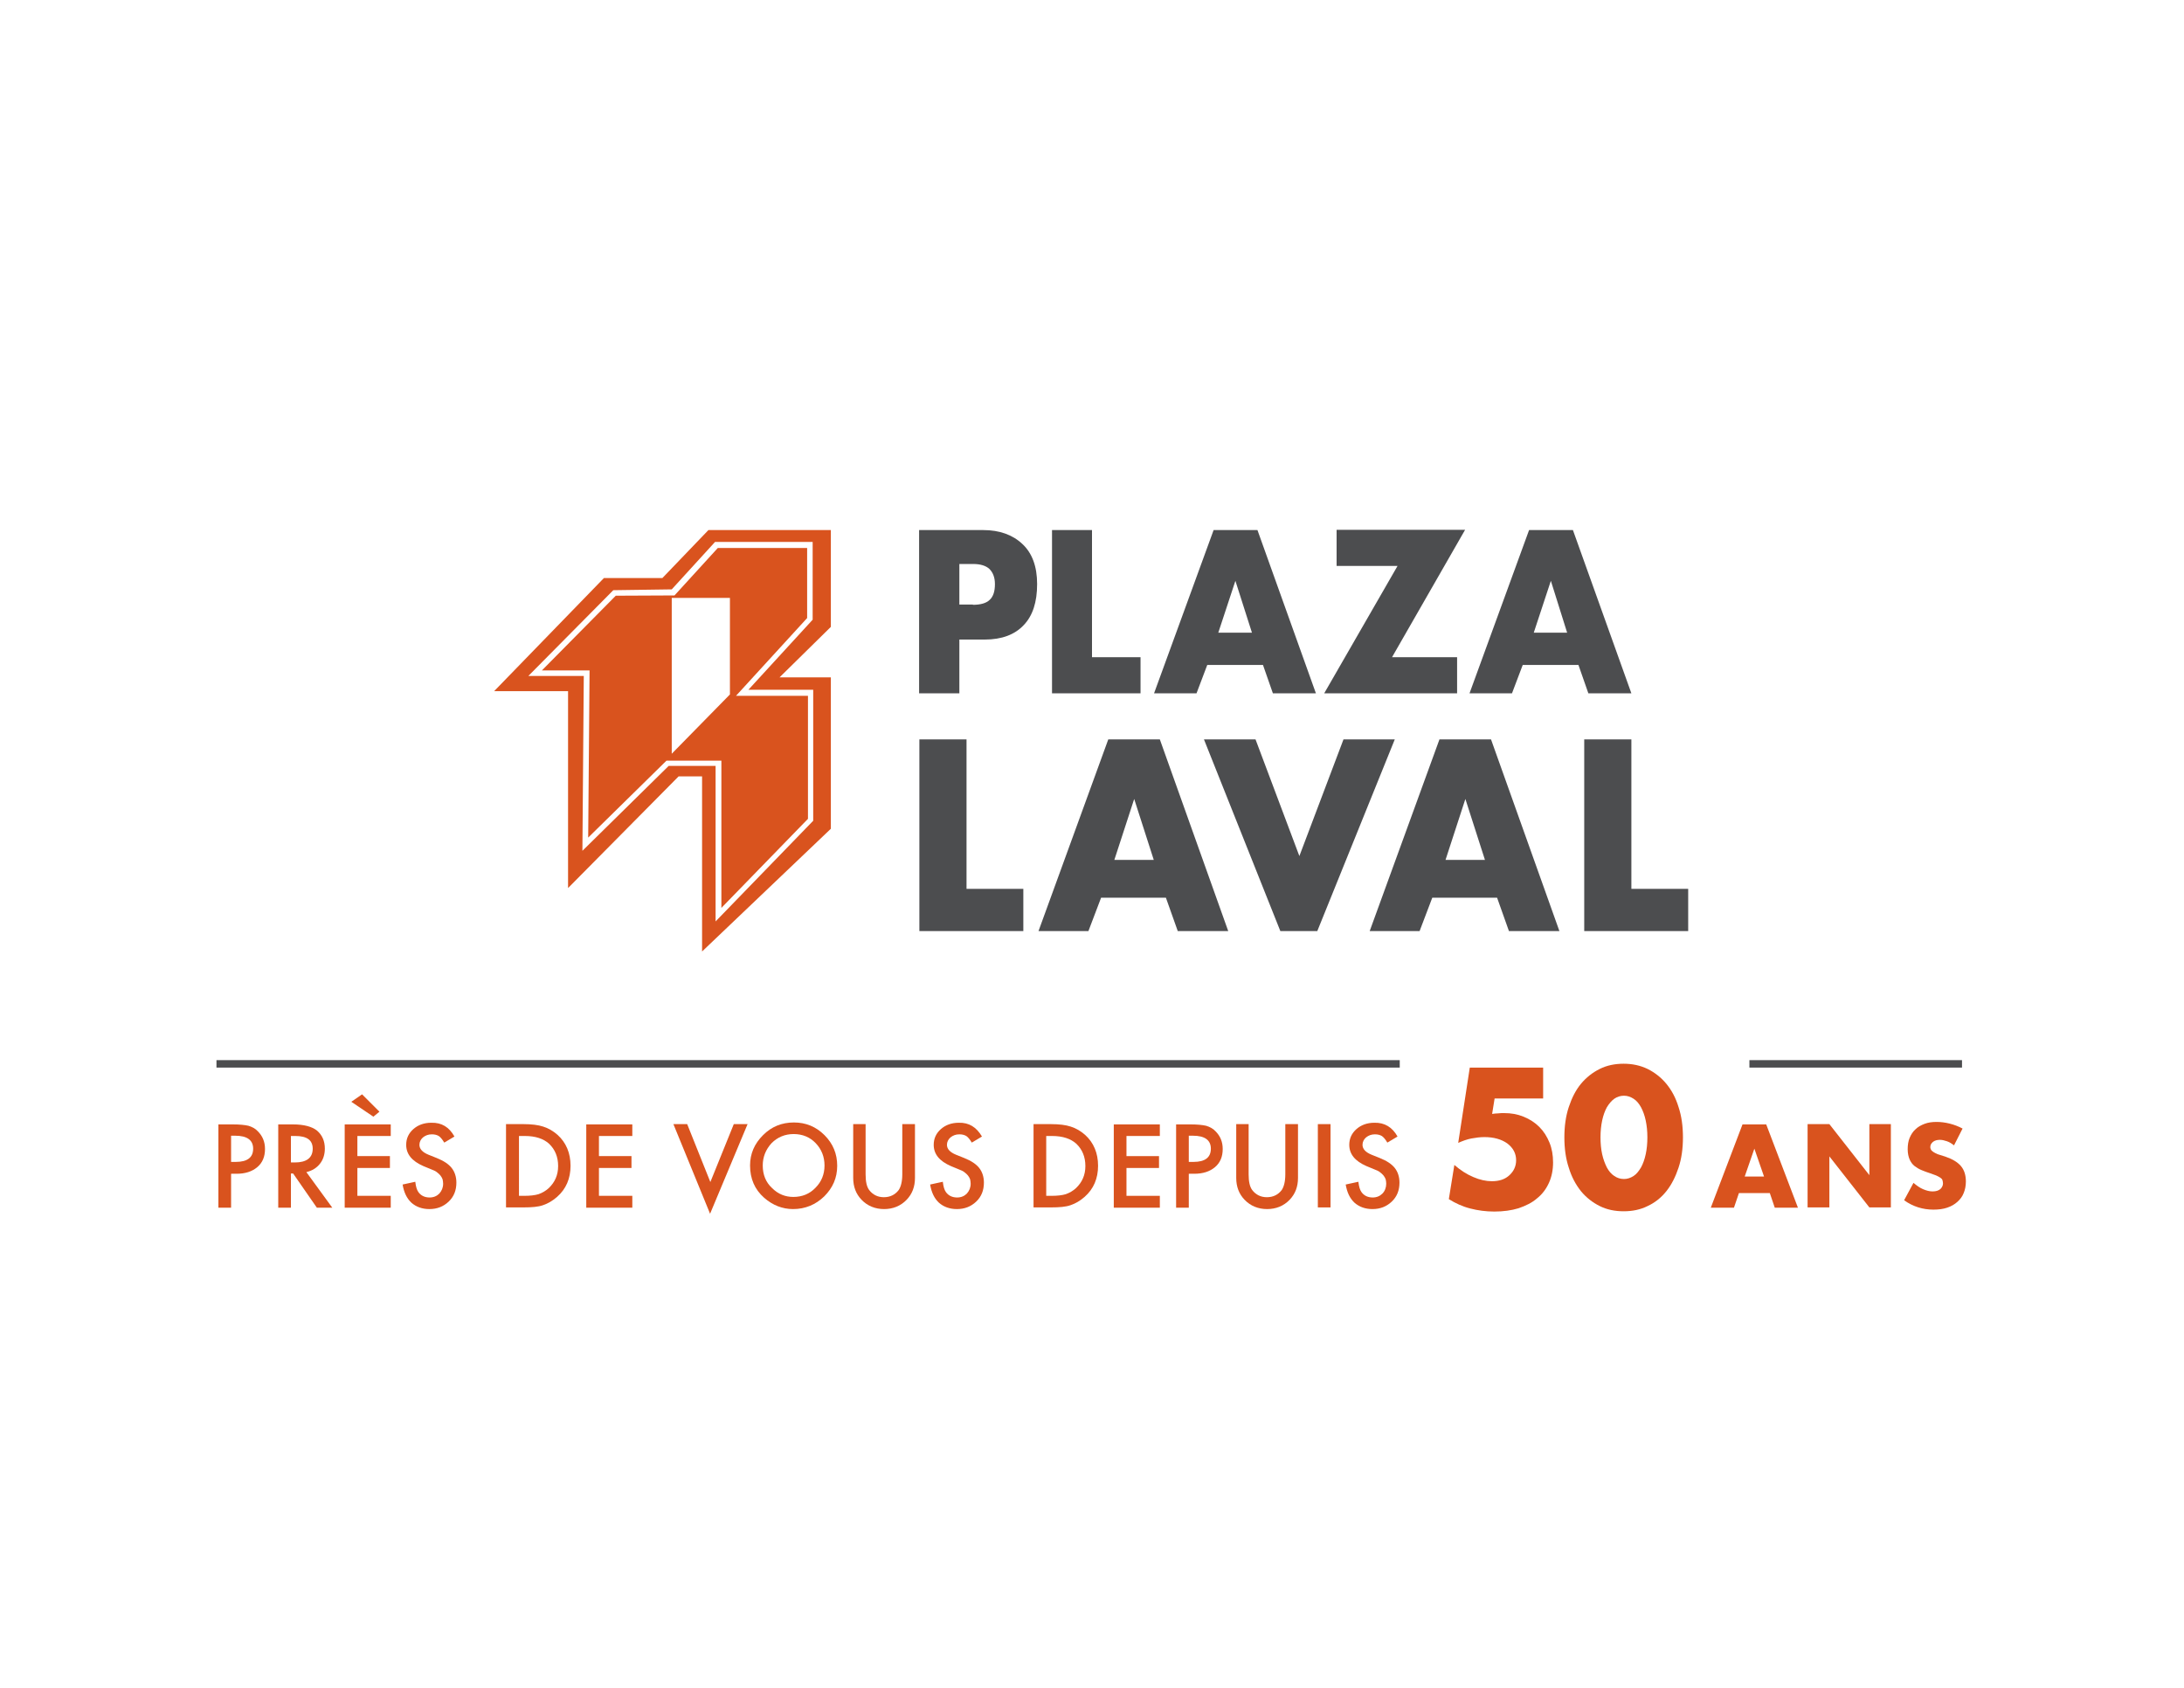 <?xml version="1.0" encoding="utf-8"?>
<!-- Generator: Adobe Illustrator 27.8.0, SVG Export Plug-In . SVG Version: 6.00 Build 0)  -->
<svg version="1.1" id="Calque_1" xmlns="http://www.w3.org/2000/svg" xmlns:xlink="http://www.w3.org/1999/xlink" x="0px" y="0px"
	 viewBox="0 0 792 612" style="enable-background:new 0 0 792 612;" xml:space="preserve">
<style type="text/css">
	.st0{fill:#4C4D4F;}
	.st1{fill:#D9531E;}
</style>
<g>
	<g>
		<g>
			<path class="st0" d="M347.9,251.4h-14.6v-59.2h23.3c5.8,0,10.6,1.7,14.1,5c3.6,3.3,5.4,8.2,5.4,14.6c0,6.5-1.6,11.5-4.9,14.9
				c-3.2,3.4-7.9,5.2-14.1,5.2h-9.2V251.4z M352.8,219.3c2.8,0,4.9-0.6,6.1-1.8c1.3-1.2,1.9-3.1,1.9-5.7c0-2.4-0.7-4.2-2-5.5
				c-1.3-1.2-3.3-1.8-5.9-1.8h-5v14.7H352.8z"/>
			<path class="st0" d="M396,238.3h17.6v13.1h-32.1v-59.2H396V238.3z"/>
			<path class="st0" d="M437.8,241.1l-3.9,10.3h-15.4l21.6-59.2H456l21.2,59.2h-15.6l-3.6-10.3H437.8z M448,210.6l-6.2,18.8H454
				L448,210.6z"/>
			<path class="st0" d="M528.4,238.3v13.1h-48.2l26.6-46.2h-22.1v-13.1h46.6l-26.5,46.2H528.4z"/>
			<path class="st0" d="M552.2,241.1l-3.9,10.3h-15.4l21.6-59.2h15.9l21.2,59.2H576l-3.6-10.3H552.2z M562.4,210.6l-6.2,18.8h12.1
				L562.4,210.6z"/>
		</g>
		<path class="st0" d="M350.5,322.3h20.6v15.3h-37.7v-69.5h17.1V322.3z"/>
		<path class="st0" d="M399.3,325.5l-4.6,12.1h-18.1l25.3-69.5h18.7l24.8,69.5h-18.3l-4.3-12.1H399.3z M411.3,289.7l-7.2,22.1h14.3
			L411.3,289.7z"/>
		<path class="st0" d="M471.2,310.4l16-42.3h18.6l-28.1,69.5h-13.4l-27.7-69.5h18.7L471.2,310.4z"/>
		<path class="st0" d="M519.4,325.5l-4.6,12.1h-18.1l25.3-69.5h18.7l24.8,69.5h-18.3l-4.3-12.1H519.4z M531.4,289.7l-7.2,22.1h14.3
			L531.4,289.7z"/>
		<path class="st0" d="M591.6,322.3h20.6v15.3h-37.7v-69.5h17.1V322.3z"/>
		<g>
			<path class="st1" d="M301.3,192.2h-44.4l-16.7,17.4H219l-39.8,41h26.8v71.4l40.1-40.5h8.5V345l46.7-44.5v-54.9h-18.6l18.6-18.3
				V192.2z M294.7,224.7l-23.3,25.4h23.5v47.5l-35.4,36.5v-56.4h-17l-31.3,30.8l0.5-63.4h-20.1l30.8-31.1l21.2-0.3l15.7-17.2h35.4
				V224.7z"/>
			<path class="st1" d="M223.3,216l-26.8,27.1h17.3l-0.5,60.6l28.4-27.9h19.9v53.4l31.4-32.3v-44.6h-26.1l25.8-28.2v-25.4h-32.4
				l-15.7,17.2L223.3,216z M264.7,216.8v35l-21.1,21.5v-56.5H264.7z"/>
		</g>
	</g>
	<g>
		<g>
			<path class="st1" d="M83.8,425.6v12.3h-4.6v-30.2h5.2c2.5,0,4.4,0.2,5.7,0.5c1.3,0.4,2.5,1,3.4,2c1.7,1.7,2.6,3.8,2.6,6.4
				c0,2.8-0.9,5-2.8,6.6c-1.9,1.6-4.4,2.4-7.5,2.4H83.8z M83.8,421.3h1.7c4.2,0,6.3-1.6,6.3-4.8c0-3.1-2.2-4.7-6.5-4.7h-1.5V421.3z"
				/>
			<path class="st1" d="M111.1,425l9.4,12.9h-5.6l-8.6-12.4h-0.8v12.4h-4.6v-30.2h5.3c4,0,6.9,0.8,8.7,2.2c2,1.7,2.9,3.9,2.9,6.6
				c0,2.1-0.6,4-1.8,5.5C114.8,423.5,113.2,424.5,111.1,425z M105.5,421.5h1.4c4.3,0,6.5-1.7,6.5-5c0-3.1-2.1-4.6-6.3-4.6h-1.6
				V421.5z"/>
			<path class="st1" d="M141.7,411.9h-12.1v7.3h11.8v4.3h-11.8v10.1h12.1v4.3h-16.7v-30.2h16.7V411.9z M127.4,399.5l3.9-2.7l6.3,6.3
				l-2.2,1.8L127.4,399.5z"/>
			<path class="st1" d="M164.8,412.1l-3.7,2.2c-0.7-1.2-1.4-2-2-2.4c-0.7-0.4-1.5-0.6-2.5-0.6c-1.3,0-2.3,0.4-3.2,1.1
				c-0.8,0.7-1.3,1.6-1.3,2.7c0,1.5,1.1,2.7,3.3,3.6l3,1.2c2.5,1,4.3,2.2,5.4,3.6c1.1,1.4,1.7,3.2,1.7,5.3c0,2.8-0.9,5.1-2.8,6.9
				c-1.9,1.8-4.2,2.7-7,2.7c-2.6,0-4.8-0.8-6.5-2.3c-1.7-1.6-2.7-3.7-3.2-6.6l4.6-1c0.2,1.8,0.6,3,1.1,3.7c0.9,1.3,2.3,2,4.1,2
				c1.4,0,2.6-0.5,3.5-1.4c0.9-1,1.4-2.2,1.4-3.6c0-0.6-0.1-1.1-0.2-1.6c-0.2-0.5-0.4-0.9-0.8-1.4c-0.3-0.4-0.8-0.8-1.3-1.2
				s-1.2-0.7-2-1l-2.9-1.2c-4.1-1.8-6.2-4.3-6.2-7.7c0-2.3,0.9-4.2,2.6-5.7c1.7-1.5,3.9-2.3,6.5-2.3
				C160.2,407,162.9,408.7,164.8,412.1z"/>
			<path class="st1" d="M183.5,437.8v-30.2h6.3c3,0,5.4,0.3,7.2,0.9c1.9,0.6,3.6,1.6,5.2,3c3.1,2.8,4.7,6.6,4.7,11.2
				c0,4.6-1.6,8.4-4.9,11.3c-1.6,1.4-3.3,2.4-5.1,3c-1.7,0.6-4,0.8-7.1,0.8H183.5z M188.1,433.6h2.1c2,0,3.8-0.2,5.1-0.6
				c1.4-0.5,2.6-1.2,3.7-2.2c2.2-2.1,3.4-4.7,3.4-8c0-3.3-1.1-6-3.3-8.1c-2-1.8-4.9-2.8-8.8-2.8h-2.1V433.6z"/>
			<path class="st1" d="M229.3,411.9h-12.1v7.3H229v4.3h-11.8v10.1h12.1v4.3h-16.7v-30.2h16.7V411.9z"/>
			<path class="st1" d="M249.2,407.6l8.4,21l8.5-21h5l-13.6,32.5l-13.3-32.5H249.2z"/>
			<path class="st1" d="M272,422.6c0-4.3,1.6-7.9,4.7-11c3.1-3.1,6.8-4.6,11.2-4.6c4.3,0,8,1.5,11.1,4.6c3.1,3.1,4.6,6.8,4.6,11.1
				c0,4.4-1.6,8-4.7,11.1c-3.1,3-6.9,4.6-11.3,4.6c-3.9,0-7.4-1.4-10.5-4.1C273.7,431.3,272,427.4,272,422.6z M276.6,422.6
				c0,3.3,1.1,6.1,3.4,8.2c2.2,2.2,4.8,3.2,7.7,3.2c3.2,0,5.9-1.1,8-3.3c2.2-2.2,3.3-4.9,3.3-8.1c0-3.2-1.1-5.9-3.2-8.1
				c-2.1-2.2-4.8-3.3-8-3.3c-3.1,0-5.8,1.1-8,3.3C277.7,416.8,276.6,419.5,276.6,422.6z"/>
			<path class="st1" d="M313.9,407.6v18.2c0,2.6,0.4,4.5,1.3,5.7c1.3,1.7,3.1,2.6,5.3,2.6c2.3,0,4.1-0.9,5.4-2.6
				c0.8-1.2,1.3-3.1,1.3-5.7v-18.2h4.6v19.5c0,3.2-1,5.8-3,7.9c-2.2,2.3-5,3.4-8.2,3.4s-6-1.1-8.2-3.4c-2-2.1-3-4.7-3-7.9v-19.5
				H313.9z"/>
			<path class="st1" d="M356.1,412.1l-3.7,2.2c-0.7-1.2-1.4-2-2-2.4c-0.7-0.4-1.5-0.6-2.5-0.6c-1.3,0-2.3,0.4-3.2,1.1
				c-0.8,0.7-1.3,1.6-1.3,2.7c0,1.5,1.1,2.7,3.3,3.6l3,1.2c2.5,1,4.3,2.2,5.4,3.6c1.1,1.4,1.7,3.2,1.7,5.3c0,2.8-0.9,5.1-2.8,6.9
				c-1.9,1.8-4.2,2.7-7,2.7c-2.6,0-4.8-0.8-6.5-2.3c-1.7-1.6-2.7-3.7-3.2-6.6l4.6-1c0.2,1.8,0.6,3,1.1,3.7c0.9,1.3,2.3,2,4.1,2
				c1.4,0,2.6-0.5,3.5-1.4c0.9-1,1.4-2.2,1.4-3.6c0-0.6-0.1-1.1-0.2-1.6c-0.2-0.5-0.4-0.9-0.8-1.4c-0.3-0.4-0.8-0.8-1.3-1.2
				c-0.5-0.4-1.2-0.7-2-1l-2.9-1.2c-4.1-1.8-6.2-4.3-6.2-7.7c0-2.3,0.9-4.2,2.6-5.7c1.7-1.5,3.9-2.3,6.5-2.3
				C351.4,407,354.1,408.7,356.1,412.1z"/>
			<path class="st1" d="M374.8,437.8v-30.2h6.3c3,0,5.4,0.3,7.2,0.9c1.9,0.6,3.6,1.6,5.2,3c3.1,2.8,4.7,6.6,4.7,11.2
				c0,4.6-1.6,8.4-4.9,11.3c-1.6,1.4-3.3,2.4-5.1,3c-1.7,0.6-4,0.8-7.1,0.8H374.8z M379.3,433.6h2.1c2,0,3.8-0.2,5.1-0.6
				c1.4-0.5,2.6-1.2,3.7-2.2c2.2-2.1,3.4-4.7,3.4-8c0-3.3-1.1-6-3.3-8.1c-2-1.8-4.9-2.8-8.8-2.8h-2.1V433.6z"/>
			<path class="st1" d="M420.6,411.9h-12.1v7.3h11.8v4.3h-11.8v10.1h12.1v4.3h-16.7v-30.2h16.7V411.9z"/>
			<path class="st1" d="M431.1,425.6v12.3h-4.6v-30.2h5.2c2.5,0,4.4,0.2,5.7,0.5c1.3,0.4,2.5,1,3.4,2c1.7,1.7,2.6,3.8,2.6,6.4
				c0,2.8-0.9,5-2.8,6.6c-1.9,1.6-4.4,2.4-7.5,2.4H431.1z M431.1,421.3h1.7c4.2,0,6.3-1.6,6.3-4.8c0-3.1-2.2-4.7-6.5-4.7h-1.5V421.3
				z"/>
			<path class="st1" d="M452.8,407.6v18.2c0,2.6,0.4,4.5,1.3,5.7c1.3,1.7,3.1,2.6,5.3,2.6c2.3,0,4.1-0.9,5.4-2.6
				c0.8-1.2,1.3-3.1,1.3-5.7v-18.2h4.6v19.5c0,3.2-1,5.8-3,7.9c-2.2,2.3-5,3.4-8.2,3.4c-3.2,0-6-1.1-8.2-3.4c-2-2.1-3-4.7-3-7.9
				v-19.5H452.8z"/>
			<path class="st1" d="M482.5,407.6v30.2h-4.6v-30.2H482.5z"/>
			<path class="st1" d="M506.8,412.1l-3.7,2.2c-0.7-1.2-1.4-2-2-2.4c-0.7-0.4-1.5-0.6-2.5-0.6c-1.3,0-2.3,0.4-3.2,1.1
				c-0.8,0.7-1.3,1.6-1.3,2.7c0,1.5,1.1,2.7,3.3,3.6l3,1.2c2.5,1,4.3,2.2,5.4,3.6c1.1,1.4,1.7,3.2,1.7,5.3c0,2.8-0.9,5.1-2.8,6.9
				c-1.9,1.8-4.2,2.7-7,2.7c-2.6,0-4.8-0.8-6.5-2.3c-1.7-1.6-2.7-3.7-3.2-6.6l4.6-1c0.2,1.8,0.6,3,1.1,3.7c0.9,1.3,2.3,2,4.1,2
				c1.4,0,2.6-0.5,3.5-1.4s1.4-2.2,1.4-3.6c0-0.6-0.1-1.1-0.2-1.6c-0.2-0.5-0.4-0.9-0.8-1.4c-0.3-0.4-0.8-0.8-1.3-1.2
				c-0.5-0.4-1.2-0.7-2-1l-2.9-1.2c-4.1-1.8-6.2-4.3-6.2-7.7c0-2.3,0.9-4.2,2.6-5.7c1.7-1.5,3.9-2.3,6.5-2.3
				C502.1,407,504.9,408.7,506.8,412.1z"/>
			<path class="st1" d="M559.6,398.3H542l-0.9,5.6c0.8-0.1,1.5-0.2,2.2-0.2c0.7-0.1,1.4-0.1,2.1-0.1c2.6,0,4.9,0.4,7.1,1.3
				s4.1,2.1,5.7,3.7s2.8,3.5,3.7,5.7s1.3,4.6,1.3,7.2c0,2.7-0.5,5.2-1.5,7.4c-1,2.2-2.4,4.1-4.3,5.6c-1.8,1.6-4.1,2.7-6.7,3.6
				c-2.6,0.8-5.6,1.2-8.8,1.2c-3.1,0-6-0.4-8.7-1.1c-2.8-0.7-5.4-1.9-7.8-3.4l2-12.4c2.2,1.9,4.5,3.4,6.9,4.4c2.3,1,4.6,1.5,6.7,1.5
				c2.7,0,4.8-0.7,6.4-2.2c1.6-1.5,2.4-3.3,2.4-5.4c0-2.5-1.1-4.5-3.2-6.1c-2.1-1.5-4.9-2.3-8.3-2.3c-1.5,0-3.1,0.2-4.7,0.5
				c-1.6,0.3-3.2,0.9-4.8,1.6l4.2-27.3h26.6V398.3z"/>
			<path class="st1" d="M567.3,412.4c0-4,0.5-7.7,1.6-11c1.1-3.3,2.5-6.1,4.4-8.4c1.9-2.3,4.2-4.1,6.8-5.4c2.6-1.3,5.5-1.9,8.7-1.9
				c3.1,0,6,0.6,8.7,1.9c2.6,1.3,4.9,3.1,6.8,5.4c1.9,2.3,3.4,5.1,4.4,8.4c1.1,3.3,1.6,7,1.6,11s-0.5,7.7-1.6,11
				c-1.1,3.3-2.5,6.1-4.4,8.5c-1.9,2.4-4.2,4.2-6.8,5.4c-2.6,1.3-5.5,1.9-8.7,1.9c-3.2,0-6.1-0.6-8.7-1.9c-2.6-1.3-4.9-3.1-6.8-5.4
				c-1.9-2.4-3.4-5.2-4.4-8.5C567.8,420.1,567.3,416.4,567.3,412.4z M580.4,412.4c0,2.2,0.2,4.3,0.6,6.1s1,3.4,1.7,4.8
				c0.7,1.3,1.6,2.4,2.7,3.1c1,0.7,2.2,1.1,3.5,1.1c1.3,0,2.4-0.4,3.5-1.1c1.1-0.7,1.9-1.8,2.7-3.1c0.7-1.3,1.3-2.9,1.7-4.8
				c0.4-1.8,0.6-3.9,0.6-6.1c0-2.2-0.2-4.2-0.6-6.1c-0.4-1.9-1-3.5-1.7-4.8c-0.7-1.3-1.6-2.4-2.7-3.1c-1.1-0.7-2.2-1.1-3.5-1.1
				c-1.3,0-2.5,0.4-3.5,1.1c-1,0.7-1.9,1.8-2.7,3.1c-0.7,1.3-1.3,2.9-1.7,4.8S580.4,410.2,580.4,412.4z"/>
			<path class="st1" d="M641.8,432.6h-11.2l-1.8,5.3h-8.4l11.5-30.2h8.6l11.5,30.2h-8.4L641.8,432.6z M639.7,426.6l-3.5-10.1
				l-3.5,10.1H639.7z"/>
			<path class="st1" d="M655.5,437.8v-30.2h7.9l14.5,18.5v-18.5h7.8v30.2h-7.8l-14.5-18.5v18.5H655.5z"/>
			<path class="st1" d="M708.6,415.3c-0.9-0.7-1.7-1.2-2.6-1.5c-0.9-0.3-1.7-0.5-2.5-0.5c-1,0-1.8,0.2-2.5,0.7c-0.6,0.5-1,1.1-1,1.9
				c0,0.5,0.2,1,0.5,1.3s0.7,0.6,1.3,0.9c0.5,0.3,1.1,0.5,1.8,0.7c0.7,0.2,1.3,0.4,1.9,0.6c2.6,0.9,4.4,2,5.6,3.4
				c1.2,1.4,1.8,3.3,1.8,5.6c0,1.6-0.3,3-0.8,4.2c-0.5,1.3-1.3,2.3-2.3,3.2c-1,0.9-2.2,1.6-3.7,2.1c-1.5,0.5-3.1,0.7-5,0.7
				c-3.8,0-7.4-1.1-10.6-3.4l3.4-6.3c1.2,1,2.3,1.8,3.5,2.3c1.2,0.5,2.3,0.8,3.4,0.8c1.3,0,2.2-0.3,2.9-0.9c0.6-0.6,0.9-1.3,0.9-2
				c0-0.5-0.1-0.8-0.2-1.2s-0.4-0.6-0.8-0.9s-0.9-0.5-1.5-0.8c-0.6-0.2-1.3-0.5-2.2-0.8c-1-0.3-2-0.7-3-1.1s-1.8-0.9-2.6-1.5
				c-0.8-0.6-1.4-1.5-1.8-2.4s-0.7-2.2-0.7-3.7c0-1.5,0.2-2.9,0.7-4.1c0.5-1.2,1.2-2.3,2.1-3.1c0.9-0.9,2-1.5,3.3-2
				c1.3-0.5,2.7-0.7,4.4-0.7c1.5,0,3.1,0.2,4.7,0.6c1.6,0.4,3.2,1,4.7,1.8L708.6,415.3z"/>
		</g>
		<g>
			<rect x="78.5" y="384.4" class="st0" width="429.1" height="2.7"/>
			<rect x="634.4" y="384.4" class="st0" width="77.1" height="2.7"/>
		</g>
	</g>
</g>
</svg>
